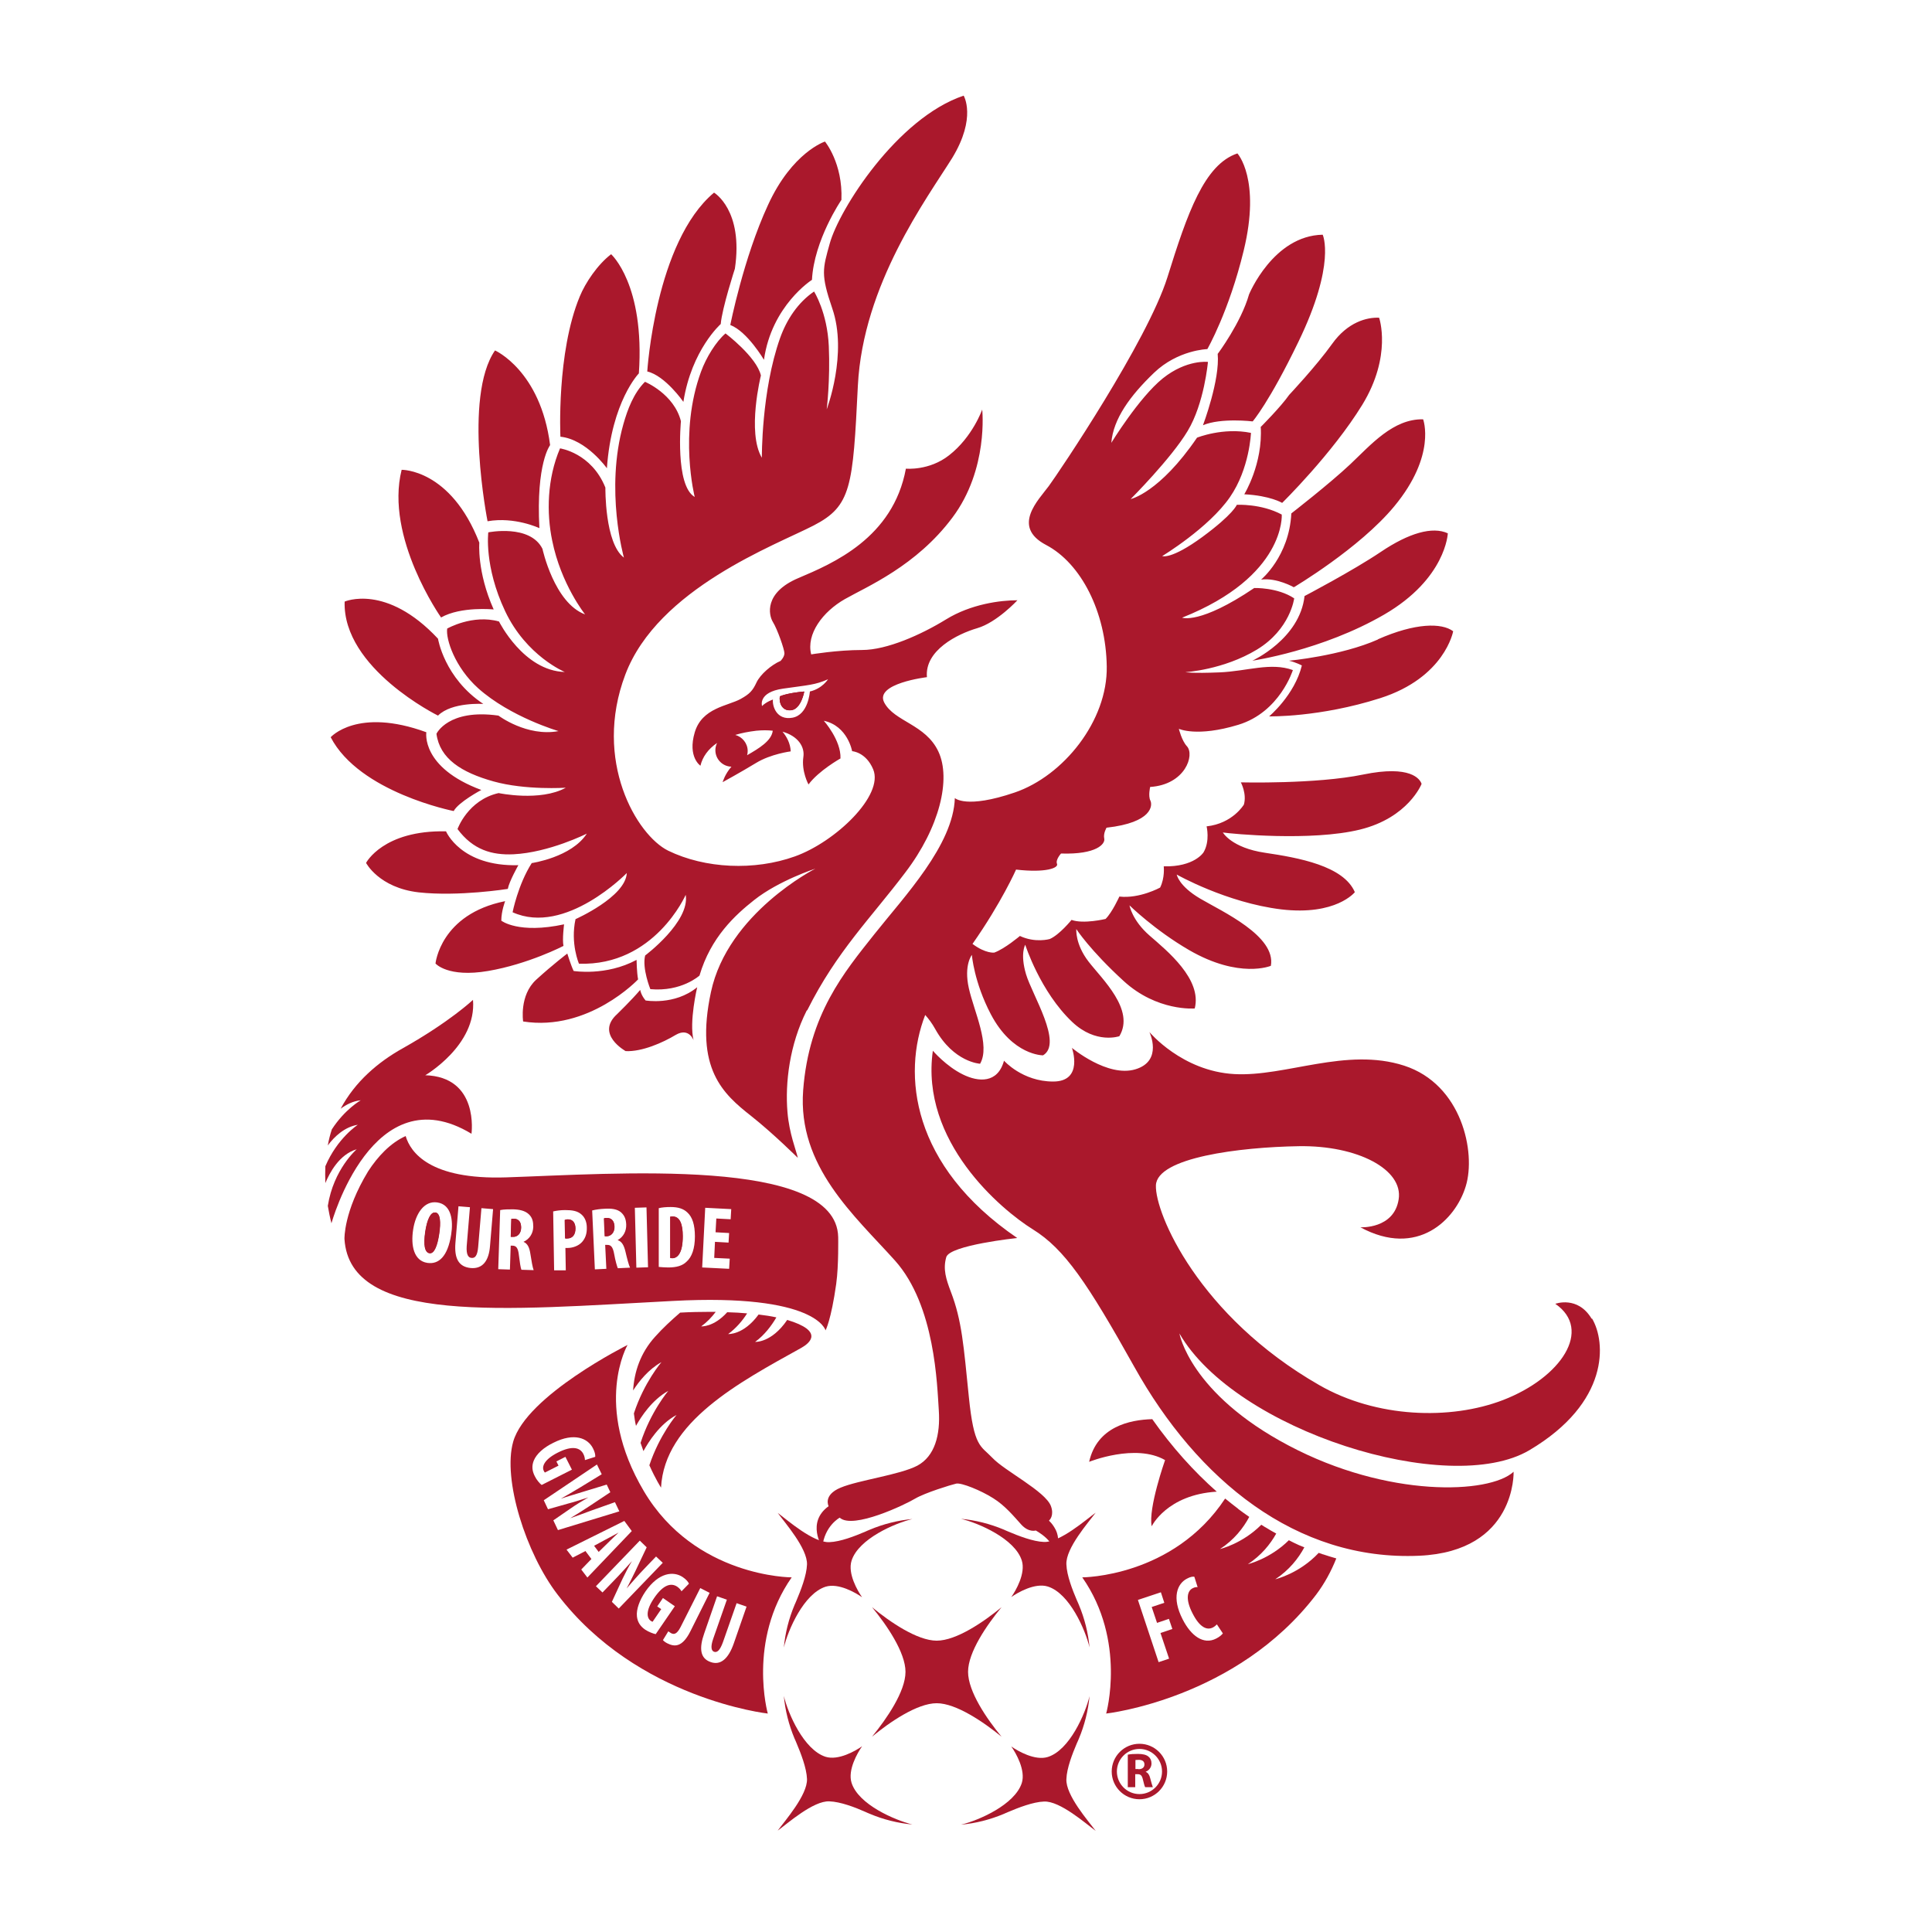 <svg width="101" height="101" viewBox="0 0 101 101" fill="none" xmlns="http://www.w3.org/2000/svg">
<path d="M60.847 78.39C60.987 77.74 61.218 77.01 61.388 76.51C61.388 76.5 61.388 76.48 61.398 76.47C61.758 76.88 62.127 77.27 62.508 77.65C61.797 77.82 61.248 78.1 60.837 78.4M60.758 75.73C60.337 75.56 59.847 75.48 59.307 75.48C58.767 75.48 58.267 75.56 57.837 75.65C58.278 75.1 58.998 74.79 59.998 74.72C60.248 75.06 60.498 75.4 60.767 75.72" fill="#AA182C"/>
<path d="M40.767 36.42C40.767 36.42 41.078 36.25 42.047 36.16C42.047 36.16 41.888 37.06 41.377 37.13C40.858 37.2 40.727 36.69 40.778 36.42" fill="#AA182C"/>
<path d="M41.377 82.46C41.377 82.46 36.328 82.46 33.657 77.95C30.988 73.44 32.807 70.31 32.807 70.31C32.807 70.31 27.517 72.95 26.828 75.37C26.267 77.34 27.497 81.21 29.148 83.36C33.318 88.83 40.138 89.58 40.138 89.58C40.138 89.58 39.068 85.78 41.388 82.46M28.328 77.64C28.218 77.56 28.047 77.36 27.957 77.17C27.808 76.88 27.797 76.62 27.907 76.35C28.047 76.01 28.418 75.67 28.938 75.42C30.017 74.88 30.727 75.18 30.997 75.71C31.098 75.9 31.128 76.06 31.117 76.16L30.578 76.33C30.578 76.24 30.558 76.13 30.497 76.01C30.328 75.68 29.927 75.55 29.157 75.94C28.448 76.3 28.317 76.67 28.427 76.89C28.448 76.93 28.468 76.97 28.488 76.98L29.198 76.62L29.087 76.4L29.558 76.16L29.898 76.83L28.317 77.63L28.328 77.64ZM28.427 78.43L31.207 76.56L31.457 77.07L30.328 77.76C29.997 77.96 29.668 78.15 29.317 78.35C29.698 78.22 30.058 78.12 30.438 78L31.718 77.61L31.907 78.01L30.808 78.74C30.488 78.95 30.177 79.15 29.808 79.37C30.218 79.23 30.547 79.1 30.907 78.97L32.148 78.53L32.377 79.01L29.168 79.99L28.927 79.48L29.828 78.86C30.087 78.68 30.407 78.48 30.758 78.28C30.378 78.4 30.027 78.52 29.707 78.6L28.648 78.9L28.418 78.41L28.427 78.43ZM30.617 81.08L29.938 81.43L29.617 81.01L32.638 79.51L33.028 80.04L30.707 82.47L30.387 82.05L30.918 81.5L30.617 81.1V81.08ZM31.288 81.14L31.788 80.65C31.927 80.51 32.167 80.28 32.337 80.12C32.148 80.22 31.848 80.39 31.668 80.48L31.058 80.81L31.297 81.13L31.288 81.14ZM31.148 82.93L33.447 80.54L33.807 80.89L33.218 82.13C33.097 82.37 32.907 82.77 32.758 83.04C32.987 82.78 33.358 82.34 33.788 81.9L34.297 81.37L34.648 81.7L32.347 84.09L31.988 83.74L32.547 82.53C32.678 82.26 32.877 81.87 33.038 81.61C32.818 81.85 32.477 82.24 32.008 82.72L31.497 83.25L31.148 82.92V82.93ZM34.288 85.43C34.157 85.41 33.907 85.31 33.737 85.2C33.468 85.02 33.328 84.79 33.297 84.5C33.258 84.14 33.428 83.66 33.748 83.19C34.438 82.2 35.208 82.12 35.697 82.45C35.877 82.57 35.977 82.7 36.017 82.79L35.627 83.19C35.587 83.11 35.517 83.03 35.407 82.95C35.097 82.74 34.688 82.82 34.197 83.54C33.748 84.2 33.807 84.58 34.017 84.73C34.057 84.76 34.097 84.78 34.117 84.78L34.568 84.12L34.358 83.98L34.657 83.54L35.278 83.97L34.278 85.43H34.288ZM36.608 83.02L37.097 83.27L36.087 85.29C35.657 86.14 35.248 86.09 34.888 85.91C34.788 85.86 34.708 85.8 34.657 85.74L34.938 85.28C34.938 85.28 35.028 85.35 35.087 85.38C35.227 85.45 35.377 85.45 35.578 85.06L36.608 83.02ZM37.998 83.63L37.288 85.66C37.127 86.12 37.197 86.3 37.328 86.35C37.477 86.4 37.627 86.31 37.797 85.84L38.508 83.81L39.028 83.99L38.358 85.92C38.078 86.72 37.667 87.07 37.157 86.89C36.597 86.7 36.538 86.17 36.818 85.38L37.487 83.45L38.008 83.63H37.998Z" fill="#AA182C"/>
<path d="M41.148 69.01C40.328 70.21 39.477 70.15 39.477 70.15C39.968 69.79 40.328 69.31 40.587 68.87C40.318 68.81 40.008 68.76 39.657 68.72C38.867 69.8 38.068 69.74 38.068 69.74C38.487 69.43 38.818 69.04 39.057 68.66C38.737 68.63 38.398 68.61 38.017 68.6C37.307 69.39 36.657 69.34 36.657 69.34C36.958 69.12 37.208 68.86 37.417 68.58C37.307 68.58 37.197 68.58 37.087 68.58C36.608 68.58 36.087 68.59 35.557 68.62C35.108 69.01 34.657 69.42 34.248 69.88C33.477 70.73 33.157 71.72 33.097 72.69C33.407 72.21 33.907 71.58 34.578 71.21C34.578 71.21 33.667 72.27 33.138 73.89C33.167 74.11 33.197 74.33 33.248 74.54C33.517 74.06 34.087 73.18 34.938 72.71C34.938 72.71 34.017 73.79 33.487 75.43C33.538 75.58 33.587 75.72 33.638 75.86C33.888 75.4 34.477 74.45 35.367 73.97C35.367 73.97 34.477 75.01 33.947 76.6C34.267 77.32 34.557 77.77 34.557 77.77C34.737 74.33 38.638 72.27 41.877 70.47C42.328 70.22 43.108 69.59 41.148 69" fill="#AA182C"/>
<path d="M35.867 73.93C35.867 73.83 35.818 73.74 35.758 73.65C35.657 73.53 35.517 73.47 35.367 73.47C35.288 73.47 35.208 73.49 35.127 73.53C35.038 73.58 34.958 73.63 34.867 73.69C35.127 73.28 35.328 73.04 35.328 73.04C35.487 72.86 35.487 72.59 35.328 72.4C35.227 72.28 35.087 72.22 34.938 72.22C34.858 72.22 34.778 72.24 34.697 72.28C34.557 72.36 34.417 72.45 34.297 72.54C34.648 71.92 34.958 71.55 34.968 71.54C35.127 71.36 35.127 71.09 34.968 70.9C34.867 70.78 34.727 70.72 34.578 70.72C34.498 70.72 34.417 70.74 34.337 70.78C34.267 70.82 34.197 70.86 34.127 70.91C34.267 70.67 34.438 70.44 34.627 70.22C34.947 69.86 35.318 69.5 35.758 69.12C35.917 69.12 36.078 69.11 36.227 69.1C36.167 69.22 36.148 69.37 36.197 69.5C36.267 69.71 36.468 69.85 36.688 69.85C36.818 69.85 37.167 69.82 37.608 69.58C37.578 69.68 37.578 69.79 37.608 69.9C37.678 70.11 37.877 70.25 38.097 70.25C38.237 70.25 38.587 70.22 39.017 69.99C38.987 70.09 38.987 70.2 39.017 70.31C39.087 70.52 39.288 70.65 39.508 70.65C39.748 70.65 40.547 70.57 41.337 69.59C41.657 69.71 41.807 69.8 41.877 69.86C41.828 69.9 41.758 69.96 41.638 70.03L41.328 70.2C39.398 71.27 37.307 72.43 35.867 73.92" fill="#AA182C"/>
<path d="M22.218 56.22C22.218 56.22 24.927 54.65 24.727 52.27C24.727 52.27 23.527 53.41 21.058 54.8C19.767 55.52 18.567 56.54 17.808 57.96C18.108 57.74 18.457 57.56 18.858 57.52C18.858 57.52 18.027 57.99 17.348 59.04C17.258 59.31 17.188 59.59 17.137 59.88C17.477 59.42 18.017 58.91 18.707 58.8C18.707 58.8 17.637 59.49 17.008 60.97C16.997 61.25 16.997 61.55 17.008 61.85C17.218 61.34 17.727 60.35 18.648 60.08C18.648 60.08 17.438 61.12 17.137 63.04C17.188 63.34 17.247 63.64 17.328 63.95C17.328 63.95 19.477 56.14 24.648 59.27C24.648 59.27 25.067 56.28 22.207 56.21" fill="#AA182C"/>
<path d="M18.997 59.72C18.907 59.63 18.777 59.58 18.648 59.58C18.617 59.58 18.578 59.58 18.547 59.59C18.797 59.35 18.977 59.23 18.977 59.23C19.177 59.1 19.258 58.85 19.168 58.63C19.087 58.43 18.907 58.31 18.698 58.31C18.677 58.31 18.657 58.31 18.637 58.31C18.907 58.08 19.098 57.97 19.098 57.97C19.297 57.85 19.398 57.61 19.328 57.38C19.277 57.23 19.168 57.11 19.017 57.06C19.608 56.37 20.367 55.77 21.288 55.25C22.497 54.57 23.418 53.94 24.038 53.47C23.508 54.87 21.968 55.78 21.948 55.79C21.758 55.9 21.657 56.13 21.718 56.35C21.777 56.57 21.968 56.72 22.188 56.73C22.858 56.75 23.358 56.95 23.677 57.33C23.957 57.66 24.078 58.09 24.128 58.46C23.497 58.19 22.887 58.05 22.297 58.05C20.907 58.05 19.808 58.79 18.977 59.73" fill="#AA182C"/>
<path d="M60.248 74.19C59.047 74.22 57.347 74.59 56.938 76.42C56.938 76.42 59.367 75.44 60.907 76.33C60.907 76.33 60.017 78.85 60.208 79.79C60.208 79.79 60.998 78.14 63.608 77.98C62.398 76.91 61.267 75.65 60.237 74.19" fill="#AA182C"/>
<path d="M60.837 78.38C60.977 77.73 61.208 77 61.377 76.5C61.377 76.49 61.377 76.47 61.388 76.46C61.748 76.87 62.117 77.26 62.498 77.64C61.788 77.81 61.237 78.09 60.828 78.39M60.748 75.72C60.328 75.55 59.837 75.47 59.297 75.47C58.758 75.47 58.258 75.55 57.828 75.65C58.267 75.1 58.987 74.79 59.987 74.72C60.237 75.06 60.487 75.4 60.758 75.73" fill="#AA182C"/>
<path d="M69.147 81.25C69.377 81.33 69.618 81.4 69.858 81.47C69.588 82.15 69.237 82.79 68.808 83.36C64.638 88.83 57.828 89.58 57.828 89.58C57.828 89.58 58.898 85.78 56.578 82.46C56.578 82.46 61.328 82.46 64.047 78.34C64.267 78.52 64.487 78.69 64.707 78.86C64.718 78.86 64.728 78.88 64.737 78.89C64.927 79.03 65.118 79.17 65.308 79.3C64.998 79.88 64.517 80.5 63.778 80.98C63.778 80.98 64.938 80.71 65.938 79.71C65.987 79.74 66.037 79.77 66.097 79.81C66.118 79.82 66.138 79.84 66.168 79.85C66.347 79.96 66.528 80.07 66.718 80.17C66.407 80.73 65.938 81.31 65.237 81.77C65.237 81.77 66.388 81.5 67.377 80.52C67.438 80.55 67.487 80.57 67.537 80.6C67.567 80.62 67.608 80.63 67.638 80.65C67.817 80.74 67.998 80.82 68.188 80.89C67.877 81.47 67.397 82.08 66.668 82.56C66.668 82.56 67.918 82.27 68.938 81.18C68.968 81.19 68.998 81.2 69.028 81.21C69.067 81.22 69.118 81.24 69.157 81.26M60.578 86.89L61.117 86.71L60.667 85.37L61.288 85.16L61.108 84.63L60.487 84.84L60.208 84.01L60.867 83.79L60.688 83.24L59.487 83.64L60.568 86.89H60.578ZM63.627 84.91C63.578 84.96 63.487 85.04 63.407 85.08C63.097 85.24 62.718 85.08 62.347 84.35C61.958 83.6 62.068 83.17 62.347 83.03C62.458 82.97 62.538 82.97 62.608 82.97L62.438 82.43C62.367 82.41 62.227 82.43 62.047 82.53C61.547 82.79 61.237 83.51 61.828 84.66C62.267 85.52 62.917 86 63.578 85.66C63.758 85.57 63.877 85.46 63.928 85.39L63.617 84.92L63.627 84.91Z" fill="#AA182C"/>
<path d="M22.238 64.4C22.128 65.1 22.207 65.48 22.457 65.52C22.707 65.56 22.878 65.11 22.968 64.48C23.047 63.94 23.038 63.43 22.767 63.39C22.527 63.35 22.337 63.73 22.238 64.39" fill="#AA182C"/>
<path d="M26.707 64.66H26.817C27.078 64.67 27.238 64.46 27.247 64.19C27.247 63.93 27.157 63.73 26.878 63.71C26.828 63.71 26.767 63.71 26.738 63.72L26.707 64.65V64.66Z" fill="#AA182C"/>
<path d="M29.547 64.75C29.547 64.75 29.608 64.75 29.648 64.75C29.957 64.75 30.087 64.52 30.087 64.23C30.087 63.96 29.968 63.74 29.688 63.75C29.628 63.75 29.578 63.76 29.538 63.78L29.558 64.74L29.547 64.75Z" fill="#AA182C"/>
<path d="M31.617 64.63H31.727C31.988 64.61 32.138 64.39 32.127 64.12C32.117 63.86 31.997 63.67 31.727 63.67C31.677 63.67 31.617 63.67 31.587 63.69L31.628 64.62L31.617 64.63Z" fill="#AA182C"/>
<path d="M35.028 65.77C35.028 65.77 35.097 65.77 35.138 65.78C35.428 65.78 35.688 65.5 35.688 64.63C35.688 63.99 35.528 63.6 35.157 63.6C35.117 63.6 35.078 63.6 35.038 63.61V65.77H35.028Z" fill="#AA182C"/>
<path d="M52.468 94.83C52.538 94.8 52.617 94.76 52.697 94.73C53.237 94.5 54.008 94.2 54.578 94.18C55.417 94.14 56.767 95.34 57.278 95.71C56.898 95.2 55.708 93.85 55.748 93.01C55.767 92.43 56.068 91.67 56.297 91.13C56.337 91.05 56.367 90.97 56.398 90.9C56.697 90.19 56.888 89.43 56.958 88.67C56.737 89.59 55.917 91.49 54.778 91.85C54.108 92.06 53.208 91.54 52.867 91.3C53.108 91.64 53.627 92.54 53.417 93.21C53.047 94.35 51.157 95.17 50.237 95.39C50.998 95.32 51.748 95.13 52.468 94.83Z" fill="#AA182C"/>
<path d="M55.447 93.87C55.157 93.75 54.877 93.67 54.617 93.67C54.597 93.67 54.578 93.67 54.557 93.67C54.297 93.67 54.008 93.73 53.667 93.83C53.758 93.68 53.837 93.52 53.888 93.35C53.998 93.01 53.977 92.66 53.888 92.32C54.057 92.36 54.248 92.39 54.417 92.39C54.587 92.39 54.758 92.37 54.917 92.32C55.087 92.27 55.237 92.19 55.388 92.1C55.297 92.44 55.237 92.73 55.227 92.99C55.218 93.27 55.288 93.57 55.428 93.88" fill="#AA182C"/>
<path d="M41.538 83.9C41.568 83.83 41.608 83.75 41.638 83.67C41.867 83.13 42.167 82.36 42.188 81.79C42.218 80.95 41.028 79.6 40.657 79.09C41.167 79.47 42.517 80.66 43.358 80.62C43.938 80.6 44.697 80.3 45.237 80.07C45.318 80.03 45.398 80 45.468 79.97C46.178 79.67 46.938 79.48 47.697 79.41C46.778 79.63 44.877 80.45 44.517 81.59C44.307 82.26 44.828 83.16 45.068 83.5C44.727 83.26 43.828 82.74 43.157 82.95C42.017 83.32 41.197 85.21 40.977 86.13C41.047 85.37 41.237 84.62 41.538 83.9Z" fill="#AA182C"/>
<path d="M42.538 82.69C42.638 82.35 42.688 82.06 42.697 81.8C42.708 81.52 42.638 81.22 42.498 80.91C42.788 81.03 43.068 81.11 43.328 81.11C43.347 81.11 43.367 81.11 43.388 81.11C43.648 81.11 43.938 81.05 44.278 80.95C44.188 81.1 44.108 81.26 44.057 81.43C43.947 81.77 43.968 82.12 44.057 82.46C43.877 82.42 43.697 82.39 43.517 82.39C43.337 82.39 43.178 82.42 43.028 82.46C42.858 82.51 42.697 82.59 42.547 82.68" fill="#AA182C"/>
<path d="M41.538 90.89C41.568 90.96 41.608 91.04 41.638 91.12C41.867 91.66 42.167 92.43 42.188 93C42.218 93.84 41.028 95.19 40.657 95.7C41.167 95.33 42.517 94.13 43.358 94.17C43.938 94.19 44.697 94.48 45.237 94.72C45.318 94.76 45.398 94.79 45.468 94.82C46.178 95.12 46.938 95.31 47.697 95.38C46.778 95.15 44.877 94.34 44.517 93.2C44.307 92.53 44.828 91.63 45.068 91.29C44.727 91.53 43.828 92.05 43.157 91.84C42.017 91.47 41.197 89.58 40.977 88.66C41.047 89.42 41.237 90.17 41.538 90.89Z" fill="#AA182C"/>
<path d="M42.498 93.87C42.627 93.56 42.708 93.26 42.697 92.98C42.688 92.72 42.638 92.43 42.538 92.09C42.688 92.18 42.847 92.26 43.017 92.31C43.167 92.36 43.337 92.38 43.508 92.38C43.678 92.38 43.867 92.35 44.047 92.31C43.968 92.65 43.947 93 44.047 93.34C44.097 93.51 44.178 93.67 44.267 93.82C43.928 93.72 43.638 93.67 43.377 93.66C43.358 93.66 43.337 93.66 43.318 93.66C43.057 93.66 42.778 93.73 42.487 93.86" fill="#AA182C"/>
<path d="M52.468 79.96C52.538 79.99 52.617 80.03 52.697 80.06C53.237 80.29 54.008 80.59 54.578 80.61C55.417 80.64 56.767 79.45 57.278 79.08C56.898 79.59 55.708 80.94 55.748 81.78C55.767 82.36 56.068 83.12 56.297 83.66C56.337 83.74 56.367 83.82 56.398 83.89C56.697 84.6 56.888 85.36 56.958 86.12C56.737 85.2 55.917 83.3 54.778 82.94C54.108 82.73 53.208 83.25 52.867 83.49C53.108 83.15 53.627 82.25 53.417 81.58C53.057 80.44 51.157 79.62 50.237 79.4C50.998 79.47 51.748 79.66 52.468 79.96Z" fill="#AA182C"/>
<path d="M55.407 82.69C55.258 82.6 55.097 82.52 54.928 82.47C54.778 82.42 54.608 82.4 54.438 82.4C54.267 82.4 54.078 82.43 53.898 82.47C53.977 82.13 53.998 81.78 53.898 81.44C53.847 81.27 53.767 81.12 53.678 80.96C54.017 81.06 54.307 81.11 54.568 81.12C54.587 81.12 54.608 81.12 54.627 81.12C54.888 81.12 55.167 81.05 55.458 80.92C55.328 81.23 55.248 81.53 55.258 81.81C55.267 82.07 55.318 82.36 55.417 82.7" fill="#AA182C"/>
<path d="M47.337 87.4C47.337 88.43 46.347 89.86 45.587 90.79C46.508 90.03 47.947 89.04 48.968 89.04C49.987 89.04 51.428 90.03 52.358 90.79C51.587 89.86 50.608 88.43 50.608 87.4C50.608 86.37 51.597 84.94 52.358 84.02C51.438 84.78 49.998 85.77 48.968 85.77C47.947 85.77 46.508 84.78 45.587 84.02C46.347 84.94 47.337 86.38 47.337 87.4Z" fill="#AA182C"/>
<path d="M47.398 88.97C47.657 88.44 47.837 87.89 47.837 87.4C47.837 86.91 47.657 86.36 47.398 85.83C47.928 86.09 48.468 86.27 48.968 86.27C49.468 86.27 50.017 86.09 50.547 85.83C50.288 86.36 50.108 86.91 50.108 87.4C50.108 87.9 50.288 88.44 50.547 88.97C50.017 88.71 49.468 88.53 48.977 88.53C48.477 88.53 47.938 88.71 47.407 88.97" fill="#AA182C"/>
<path d="M35.727 21C36.157 18.28 37.678 16.94 37.678 16.94C37.748 16.11 38.417 14.05 38.417 14.05C38.877 10.98 37.328 10.07 37.328 10.07C34.258 12.64 33.837 19.42 33.837 19.42C34.778 19.64 35.727 21.01 35.727 21.01M63.657 18.49C63.788 19.85 62.888 22.23 62.888 22.23C63.828 21.83 65.487 22.03 65.487 22.03C65.487 22.03 66.347 21.04 67.877 17.87C69.858 13.78 69.147 12.27 69.147 12.27C66.558 12.32 65.297 15.39 65.297 15.39C64.877 16.87 63.667 18.49 63.667 18.49M39.938 18.81C40.337 15.97 42.447 14.63 42.447 14.63C42.557 12.54 43.987 10.45 43.987 10.45C44.068 8.53 43.127 7.4 43.127 7.4C43.127 7.4 41.417 7.95 40.148 10.72C38.867 13.49 38.178 16.99 38.178 16.99C39.068 17.33 39.938 18.81 39.938 18.81ZM31.727 24.48C31.977 20.97 33.398 19.52 33.398 19.52C33.718 14.87 31.948 13.29 31.948 13.29C31.238 13.83 30.598 14.79 30.308 15.5C29.087 18.44 29.297 22.83 29.297 22.83C30.657 22.97 31.727 24.48 31.727 24.48ZM28.198 27.61C28.017 24.21 28.758 23.27 28.758 23.27C28.258 19.37 25.878 18.32 25.878 18.32C24.198 20.75 25.488 27.25 25.488 27.25C26.907 27 28.198 27.61 28.198 27.61ZM67.507 26.84C67.397 29.09 65.927 30.3 65.927 30.3C66.748 30.19 67.638 30.7 67.638 30.7C67.638 30.7 71.067 28.67 72.888 26.47C75.108 23.79 74.397 21.92 74.397 21.92C72.828 21.89 71.668 23.25 70.588 24.27C69.507 25.29 67.507 26.84 67.507 26.84ZM72.037 33.43C70.097 34.29 67.388 34.54 67.388 34.54C67.767 34.63 68.058 34.79 68.058 34.79C67.677 36.34 66.347 37.45 66.347 37.45C66.347 37.45 68.978 37.51 72.147 36.5C75.537 35.42 75.968 33 75.968 33C75.368 32.55 73.987 32.56 72.037 33.42M68.198 31.16C67.948 33.41 65.468 34.54 65.468 34.54C65.468 34.54 69.118 34.01 72.358 32.13C75.597 30.25 75.688 27.88 75.688 27.88C74.888 27.51 73.657 27.86 72.188 28.85C70.718 29.84 68.198 31.16 68.198 31.16ZM25.808 31.86C24.927 29.89 25.058 28.37 25.058 28.37C23.558 24.51 20.997 24.56 20.997 24.56C20.108 28.1 23.058 32.28 23.058 32.28C24.098 31.69 25.797 31.86 25.797 31.86M65.907 22.3C66.028 24.25 65.047 25.84 65.047 25.84C66.407 25.91 67.028 26.29 67.028 26.29C67.028 26.29 69.647 23.72 71.218 21.16C72.787 18.59 72.097 16.61 72.097 16.61C71.468 16.58 70.457 16.83 69.638 17.98C68.817 19.13 67.397 20.64 67.397 20.64C66.957 21.27 65.918 22.31 65.918 22.31M83.207 68.94C82.478 67.72 81.308 68.16 81.308 68.16C83.278 69.52 81.608 72.02 78.578 73.19C75.828 74.25 71.957 74.13 68.968 72.41C62.667 68.8 60.377 63.43 60.428 61.97C60.477 60.51 64.817 59.97 67.897 59.92C70.978 59.87 73.368 61.14 73.118 62.7C72.877 64.26 71.118 64.16 71.118 64.16C74.097 65.77 76.097 63.77 76.627 62.01C77.168 60.25 76.427 56.69 73.407 55.71C70.377 54.73 67.207 56.3 64.528 56.15C61.788 56 60.087 53.95 60.087 53.95C60.087 53.95 60.818 55.46 59.358 55.9C57.898 56.34 56.038 54.78 56.038 54.78C56.038 54.78 56.667 56.54 55.057 56.54C53.447 56.54 52.487 55.45 52.487 55.45C52.157 56.65 51.148 56.57 50.337 56.17C49.458 55.74 48.767 54.93 48.767 54.93C48.097 59.67 52.337 63.24 53.998 64.27C55.657 65.3 56.847 67.07 59.307 71.47C62.578 77.33 67.748 81.62 74.198 81.33C79.278 81.1 79.127 76.94 79.127 76.94C77.858 78.11 72.537 78.31 67.368 75.57C62.197 72.84 61.657 69.71 61.657 69.71C64.588 74.79 75.757 78.3 79.957 75.81C84.157 73.32 83.957 70.15 83.228 68.93M22.898 37.41C23.617 36.69 25.267 36.8 25.267 36.8C23.218 35.44 22.898 33.39 22.898 33.39C20.188 30.49 18.017 31.45 18.017 31.45C17.907 34.95 22.898 37.41 22.898 37.41ZM33.358 51.2C33.288 50.84 33.278 50.18 33.278 50.18C31.677 51.04 29.988 50.76 29.988 50.76C29.848 50.47 29.657 49.85 29.657 49.85C29.657 49.85 28.927 50.4 28.027 51.22C27.137 52.04 27.348 53.4 27.348 53.4C30.777 53.94 33.358 51.2 33.358 51.2ZM42.208 52.8C43.737 49.74 45.538 47.98 47.328 45.61C49.127 43.25 49.727 40.72 49.057 39.29C48.388 37.86 46.758 37.73 46.227 36.73C45.697 35.73 48.458 35.4 48.458 35.4C48.328 34 50.057 33.14 51.087 32.84C52.117 32.54 53.188 31.38 53.188 31.38C52.288 31.38 50.758 31.58 49.458 32.38C48.157 33.18 46.367 33.98 45.068 33.98C43.767 33.98 42.407 34.21 42.407 34.21C42.138 33.15 43.008 31.98 44.167 31.32C45.328 30.66 47.898 29.59 49.788 27.06C51.688 24.53 51.347 21.41 51.347 21.41C51.347 21.41 50.847 22.84 49.617 23.8C48.578 24.62 47.358 24.5 47.358 24.5C46.688 28.13 43.528 29.46 41.737 30.22C39.938 30.98 40.178 32.15 40.407 32.52C40.638 32.89 41.008 33.95 41.008 34.15C41.008 34.35 40.807 34.55 40.807 34.55C40.337 34.75 39.748 35.25 39.547 35.68C39.347 36.11 39.188 36.28 38.718 36.54C38.047 36.91 36.697 37 36.318 38.29C35.938 39.58 36.617 40.03 36.617 40.03C36.727 39.57 37.017 39.16 37.487 38.84C37.428 38.96 37.398 39.09 37.398 39.22C37.398 39.69 37.778 40.07 38.237 40.08C37.888 40.48 37.778 40.89 37.778 40.89C37.778 40.89 38.727 40.37 39.517 39.89C40.297 39.41 41.337 39.28 41.337 39.28C41.318 38.85 41.117 38.5 40.907 38.25C41.718 38.48 42.078 39.04 41.998 39.57C41.888 40.33 42.267 41.01 42.267 41.01C42.797 40.29 43.938 39.65 43.938 39.65C43.977 38.7 43.068 37.68 43.068 37.68C44.318 37.95 44.547 39.27 44.547 39.27C44.547 39.27 45.267 39.31 45.648 40.22C46.218 41.58 43.678 44.01 41.557 44.77C39.438 45.53 36.858 45.41 34.928 44.47C33.288 43.66 30.988 39.77 32.688 35.27C34.388 30.76 40.568 28.49 42.538 27.47C44.508 26.45 44.587 25.46 44.847 20.16C45.117 14.86 48.447 10.39 49.778 8.26C51.068 6.14 50.377 5 50.377 5C46.898 6.17 43.867 10.95 43.377 12.73C43.008 14.06 42.898 14.34 43.508 16.12C44.328 18.49 43.218 21.4 43.218 21.4C43.218 21.4 43.407 19.88 43.328 18.1C43.248 16.32 42.557 15.24 42.557 15.24C41.718 15.81 41.127 16.7 40.778 17.68C39.797 20.45 39.828 23.93 39.828 23.93C39.038 22.6 39.778 19.63 39.778 19.63C39.557 18.66 37.928 17.43 37.928 17.43C37.428 17.86 36.917 18.69 36.648 19.43C35.468 22.64 36.318 25.98 36.318 25.98C35.278 25.38 35.597 22.02 35.597 22.02C35.237 20.59 33.718 19.96 33.718 19.96C33.127 20.55 32.807 21.4 32.587 22.18C31.617 25.62 32.617 29.15 32.617 29.15C31.608 28.4 31.648 25.49 31.648 25.49C30.918 23.67 29.277 23.44 29.277 23.44C28.598 25.03 28.567 26.82 28.867 28.26C29.328 30.55 30.587 32.12 30.587 32.12C28.968 31.52 28.358 28.69 28.358 28.69C27.707 27.39 25.527 27.83 25.527 27.83C25.527 27.83 25.297 29.6 26.407 31.95C27.517 34.3 29.527 35.13 29.527 35.13C27.367 35.07 26.087 32.49 26.087 32.49C24.707 32.1 23.378 32.86 23.378 32.86C23.297 33.41 23.777 34.88 24.997 35.98C26.688 37.49 29.198 38.22 29.198 38.22C27.547 38.53 26.058 37.41 26.058 37.41C23.427 37.04 22.817 38.36 22.817 38.36C22.988 39.66 24.117 40.38 25.797 40.85C27.477 41.32 29.578 41.18 29.578 41.18C28.238 41.92 26.067 41.46 26.067 41.46C24.457 41.82 23.918 43.34 23.918 43.34C24.727 44.43 25.718 44.71 26.837 44.66C28.707 44.57 30.677 43.58 30.677 43.58C29.878 44.82 27.797 45.12 27.797 45.12C27.078 46.25 26.797 47.69 26.797 47.69C29.558 48.94 32.767 45.64 32.767 45.64C32.708 46.89 30.087 48.05 30.087 48.05C29.808 49.32 30.267 50.38 30.267 50.38C34.218 50.51 35.847 46.78 35.847 46.78C36.078 48.19 33.727 49.95 33.727 49.95C33.557 50.62 33.998 51.71 33.998 51.71C35.627 51.86 36.568 51 36.568 51C37.157 49 38.428 47.84 39.428 47.05C40.718 46.03 42.627 45.41 42.627 45.41C42.627 45.41 38.047 47.73 37.167 51.86C36.307 55.87 37.807 57.19 39.267 58.34C40.407 59.24 41.708 60.53 41.708 60.53C41.627 60.15 41.258 59.26 41.167 58.14C41.038 56.6 41.278 54.61 42.167 52.84M39.057 39.48C39.078 39.41 39.087 39.34 39.087 39.26C39.087 38.86 38.807 38.52 38.438 38.42C38.767 38.32 39.127 38.25 39.538 38.2C39.858 38.17 40.138 38.17 40.398 38.2C40.337 38.73 39.667 39.13 39.057 39.48ZM42.337 36.16C42.337 36.16 42.258 37.37 41.428 37.52C40.597 37.67 40.367 36.91 40.407 36.57C40.407 36.57 40.068 36.68 39.837 36.91C39.837 36.91 39.608 36.19 40.938 36C42.267 35.81 42.608 35.81 43.288 35.51C43.288 35.51 42.987 36 42.337 36.15M54.877 79.45C54.877 79.45 55.117 79.21 54.938 78.73C54.648 77.96 52.517 76.89 51.888 76.22C51.258 75.56 50.917 75.68 50.648 73.02C50.377 70.36 50.288 69.04 49.708 67.53C49.458 66.87 49.288 66.35 49.468 65.72C49.648 65.09 53.178 64.72 53.178 64.72C47.627 60.93 47.167 56.15 48.367 53.06C48.547 53.26 48.727 53.5 48.888 53.79C49.858 55.54 51.237 55.61 51.237 55.61C51.788 54.65 50.917 52.87 50.648 51.66C50.377 50.45 50.807 49.92 50.807 49.92C50.807 49.92 50.917 51.34 51.797 53.02C52.938 55.19 54.528 55.17 54.528 55.17C55.578 54.55 53.958 52.01 53.638 50.93C53.318 49.85 53.597 49.39 53.597 49.39C53.597 49.39 54.377 51.84 56.057 53.43C57.297 54.6 58.517 54.17 58.517 54.17C59.347 52.79 57.617 51.19 56.907 50.27C56.197 49.35 56.267 48.57 56.267 48.57C56.267 48.57 56.977 49.67 58.737 51.28C60.487 52.89 62.458 52.72 62.458 52.72C62.847 51.19 61.017 49.71 60.097 48.91C59.178 48.11 59.047 47.33 59.047 47.33C59.047 47.33 60.358 48.62 62.167 49.67C64.797 51.19 66.438 50.49 66.438 50.49C66.718 48.93 63.888 47.65 62.748 46.98C61.608 46.31 61.517 45.72 61.517 45.72C61.517 45.72 64.108 47.19 66.978 47.54C69.847 47.88 70.828 46.64 70.828 46.64C70.237 45.26 67.877 44.84 66.127 44.58C64.377 44.32 63.928 43.52 63.928 43.52C64.388 43.59 68.547 43.99 71.088 43.37C73.627 42.75 74.317 40.98 74.317 40.98C74.237 40.73 73.748 39.98 71.267 40.49C68.797 41 64.868 40.9 64.868 40.9C64.868 40.9 65.188 41.49 65.028 42.06C65.028 42.06 64.448 43.05 63.078 43.2C63.078 43.2 63.267 43.97 62.917 44.56C62.917 44.56 62.438 45.33 60.837 45.29C60.837 45.29 60.907 45.88 60.648 46.4C60.648 46.4 59.578 46.99 58.517 46.87C58.517 46.87 58.148 47.69 57.797 48.04C57.797 48.04 56.638 48.32 56.017 48.09C56.017 48.09 55.388 48.87 54.877 49.09C54.877 49.09 54.127 49.31 53.318 48.93C53.318 48.93 52.528 49.6 51.977 49.8C51.977 49.8 51.528 49.86 50.847 49.35H50.837C52.358 47.18 53.117 45.46 53.117 45.46C54.688 45.64 55.347 45.37 55.258 45.16C55.167 44.95 55.468 44.62 55.468 44.62C57.337 44.68 57.788 44.11 57.727 43.84C57.667 43.57 57.847 43.27 57.847 43.27C60.258 43 60.258 42.09 60.138 41.85C60.017 41.61 60.127 41.14 60.127 41.14C61.968 41.02 62.468 39.46 62.047 39.01C61.778 38.72 61.627 38.1 61.627 38.1C61.627 38.1 62.568 38.55 64.737 37.89C66.907 37.23 67.588 35.03 67.588 35.03C66.427 34.61 65.198 35.09 63.758 35.15C62.307 35.21 61.968 35.14 61.968 35.14C61.968 35.14 63.958 35.02 65.707 33.96C67.457 32.9 67.657 31.28 67.657 31.28C66.787 30.7 65.567 30.74 65.567 30.74C62.727 32.66 61.797 32.29 61.797 32.29C67.228 30.13 67.007 26.9 67.007 26.9C65.927 26.32 64.657 26.39 64.657 26.39C64.657 26.39 64.487 26.87 62.858 28.07C61.218 29.27 60.758 29.07 60.758 29.07C60.758 29.07 63.188 27.6 64.297 25.99C65.328 24.5 65.397 22.63 65.397 22.63C63.938 22.33 62.578 22.88 62.578 22.88C60.608 25.77 59.108 26.09 59.108 26.09C59.108 26.09 61.227 23.97 62.087 22.53C62.958 21.09 63.148 18.92 63.148 18.92C63.148 18.92 62.038 18.78 60.788 19.78C59.538 20.79 58.097 23.15 58.097 23.15C58.197 21.9 59.078 20.69 60.328 19.49C61.578 18.29 63.117 18.25 63.117 18.25C63.117 18.25 64.248 16.28 65.017 13.1C65.927 9.36 64.688 8.02 64.688 8.02C62.958 8.6 62.078 11.13 61.028 14.5C59.977 17.84 55.358 24.69 54.828 25.41C54.297 26.13 52.858 27.53 54.688 28.49C56.517 29.45 57.818 32 57.858 34.84C57.907 37.68 55.597 40.56 53.047 41.43C50.498 42.3 49.917 41.72 49.917 41.72C49.837 44.18 47.278 46.86 45.708 48.84C44.138 50.82 42.288 53.02 41.987 57C41.688 60.98 44.678 63.55 46.788 65.9C48.898 68.26 48.987 72.42 49.078 73.72C49.167 75.02 48.867 76.13 47.958 76.62C47.047 77.1 44.877 77.38 43.947 77.77C43.008 78.16 43.318 78.74 43.318 78.74C42.138 79.59 42.987 80.88 42.987 80.88C43.108 79.76 43.898 79.34 43.898 79.34C44.587 79.97 47.337 78.65 47.847 78.34C48.358 78.04 49.718 77.62 49.987 77.56C50.258 77.5 51.288 77.92 51.917 78.32C52.547 78.71 53.008 79.28 53.398 79.71C53.788 80.13 54.148 80.01 54.148 80.01C55.117 80.58 55.028 81.01 55.028 81.01C55.417 80.98 55.358 80.31 55.197 79.99C55.028 79.65 54.837 79.5 54.837 79.5M33.748 52.3C33.508 52.02 33.468 51.75 33.468 51.75C33.028 52.27 32.267 53.01 32.267 53.01C31.098 54.06 32.708 54.95 32.708 54.95C33.557 54.99 34.648 54.51 35.328 54.1C36.017 53.7 36.258 54.38 36.258 54.38C36.017 53.42 36.447 51.61 36.447 51.61C35.258 52.58 33.737 52.3 33.737 52.3M25.168 41.3C21.988 40.12 22.288 38.28 22.288 38.28C18.677 36.96 17.288 38.54 17.288 38.54C18.788 41.43 23.718 42.4 23.718 42.4C23.968 41.93 25.157 41.3 25.157 41.3M26.547 46.47C26.617 46.08 27.098 45.23 27.098 45.23C24.087 45.31 23.317 43.46 23.317 43.46C20.027 43.39 19.137 45.11 19.137 45.11C19.137 45.11 19.808 46.41 21.887 46.65C23.968 46.88 26.547 46.47 26.547 46.47ZM29.497 48.32C27.098 48.84 26.207 48.13 26.207 48.13C26.207 47.63 26.407 47.11 26.407 47.11C23.017 47.79 22.767 50.37 22.767 50.37C22.767 50.37 23.407 51.12 25.517 50.76C27.628 50.4 29.457 49.45 29.457 49.45C29.387 49.11 29.488 48.32 29.488 48.32" fill="#AA182C"/>
<path d="M73.547 80.86C66.188 80.86 61.727 74.84 59.718 71.24C57.208 66.74 55.998 64.94 54.237 63.85C52.417 62.72 49.237 59.75 49.178 56.03C49.438 56.24 49.758 56.45 50.097 56.62C50.517 56.82 50.938 56.93 51.318 56.93C51.877 56.93 52.337 56.69 52.648 56.25C53.148 56.61 53.968 57.03 55.047 57.03C55.807 57.03 56.188 56.71 56.377 56.44C56.517 56.24 56.597 56.02 56.627 55.8C57.208 56.14 57.998 56.48 58.788 56.48C59.028 56.48 59.267 56.45 59.487 56.38C60.178 56.17 60.487 55.76 60.617 55.45C60.657 55.37 60.678 55.28 60.697 55.2C61.517 55.83 62.818 56.55 64.478 56.64C64.608 56.64 64.737 56.65 64.877 56.65C65.868 56.65 66.877 56.47 67.948 56.27L68.037 56.25C69.007 56.07 70.118 55.87 71.188 55.87C71.948 55.87 72.618 55.97 73.237 56.17C76.007 57.06 76.597 60.34 76.138 61.84C75.778 63.03 74.728 64.22 73.207 64.22C73.047 64.22 72.877 64.21 72.718 64.18C73.157 63.88 73.498 63.42 73.597 62.74C73.688 62.16 73.507 61.58 73.078 61.08C72.177 60.03 70.257 59.38 68.047 59.38C67.987 59.38 67.927 59.38 67.868 59.38C65.498 59.42 59.977 59.74 59.907 61.92C59.847 63.61 62.297 69.14 68.698 72.82C70.407 73.8 72.537 74.34 74.677 74.34C76.127 74.34 77.537 74.09 78.748 73.63C80.938 72.79 82.468 71.31 82.638 69.86C82.677 69.51 82.638 69.17 82.517 68.85C82.608 68.94 82.698 69.05 82.778 69.18C83.058 69.64 83.257 70.51 82.998 71.54C82.748 72.54 81.968 74.02 79.677 75.37C78.847 75.86 77.647 76.12 76.188 76.12C71.338 76.12 64.267 73.27 62.068 69.45C61.977 69.29 61.807 69.2 61.638 69.2C61.578 69.2 61.528 69.21 61.468 69.23C61.237 69.31 61.097 69.55 61.148 69.79C61.167 69.93 61.788 73.19 67.118 76C69.808 77.42 72.927 78.24 75.657 78.24C76.787 78.24 77.767 78.1 78.498 77.83C78.218 78.93 77.287 80.67 74.157 80.81C73.957 80.81 73.757 80.82 73.558 80.82M54.398 79.45C54.337 79.42 54.267 79.41 54.197 79.41C54.157 79.41 54.117 79.41 54.078 79.43C54.038 79.43 53.947 79.41 53.818 79.27C53.748 79.2 53.678 79.12 53.608 79.04C53.258 78.65 52.818 78.16 52.237 77.8C51.678 77.45 50.617 76.96 50.108 76.96C50.047 76.96 49.987 76.96 49.938 76.98C49.648 77.05 48.227 77.48 47.648 77.82C47.138 78.12 45.398 78.92 44.528 78.92C44.337 78.92 44.278 78.88 44.278 78.88C44.188 78.79 44.068 78.75 43.938 78.75C43.917 78.75 43.898 78.75 43.877 78.75C43.898 78.62 43.877 78.53 43.818 78.43C43.818 78.37 43.928 78.25 44.188 78.14C44.568 77.98 45.227 77.83 45.877 77.68C46.767 77.48 47.688 77.27 48.248 76.97C49.248 76.43 49.748 75.24 49.627 73.6C49.627 73.5 49.617 73.39 49.608 73.27C49.508 71.63 49.278 67.79 47.208 65.48C46.938 65.18 46.648 64.87 46.358 64.56C44.447 62.52 42.288 60.21 42.538 56.95C42.818 53.26 44.498 51.15 45.977 49.28L46.148 49.06C46.388 48.76 46.648 48.44 46.928 48.11C48.328 46.41 50.028 44.34 50.398 42.3C50.517 42.31 50.648 42.32 50.788 42.32C51.438 42.32 52.267 42.15 53.248 41.82C56.138 40.84 58.447 37.67 58.398 34.75C58.347 31.75 56.968 29.02 54.958 27.97C54.597 27.78 54.388 27.57 54.337 27.35C54.248 26.93 54.727 26.32 55.047 25.92C55.127 25.82 55.208 25.72 55.267 25.63C55.767 24.95 60.468 18 61.547 14.57C62.498 11.55 63.288 9.31 64.537 8.58C64.797 9.13 65.168 10.46 64.578 12.91C63.977 15.37 63.157 17.11 62.847 17.7C62.288 17.77 61.068 18.04 60.017 19.05C58.487 20.52 57.727 21.79 57.638 23.04C57.617 23.27 57.767 23.48 57.987 23.56C58.038 23.58 58.087 23.58 58.138 23.58C58.307 23.58 58.468 23.49 58.568 23.34C58.578 23.32 59.977 21.05 61.148 20.1C61.718 19.64 62.237 19.46 62.608 19.38C62.498 20.09 62.227 21.3 61.697 22.19C60.877 23.56 58.818 25.63 58.788 25.65C58.627 25.81 58.597 26.05 58.697 26.24C58.788 26.4 58.958 26.5 59.138 26.5C59.167 26.5 59.208 26.5 59.248 26.49C59.417 26.45 60.947 26.05 62.938 23.21C63.197 23.13 63.807 22.96 64.528 22.96C64.647 22.96 64.778 22.96 64.897 22.97C64.808 23.58 64.578 24.69 63.938 25.62C62.898 27.13 60.568 28.54 60.547 28.56C60.388 28.66 60.297 28.83 60.307 29.02C60.318 29.21 60.438 29.37 60.608 29.45C60.667 29.48 60.767 29.51 60.907 29.51C61.428 29.51 62.197 29.14 63.197 28.4C64.237 27.63 64.737 27.12 64.978 26.82C65.297 26.83 65.938 26.89 66.537 27.14C66.438 27.91 65.787 30.11 61.657 31.75C61.468 31.83 61.347 32.01 61.337 32.21C61.337 32.42 61.468 32.6 61.648 32.68C61.708 32.71 61.847 32.75 62.078 32.75C62.688 32.75 63.807 32.47 65.757 31.17C66.017 31.17 66.608 31.22 67.127 31.46C66.978 31.93 66.578 32.8 65.498 33.46C63.877 34.44 61.998 34.56 61.987 34.57C61.737 34.59 61.538 34.79 61.517 35.04C61.498 35.29 61.667 35.51 61.917 35.57C61.968 35.58 62.178 35.61 62.778 35.61C63.078 35.61 63.428 35.61 63.828 35.59C64.347 35.57 64.817 35.5 65.278 35.43C65.737 35.36 66.177 35.3 66.578 35.3C66.707 35.3 66.828 35.3 66.938 35.32C66.618 35.94 65.918 36.96 64.638 37.35C63.898 37.58 63.237 37.69 62.667 37.69C62.138 37.69 61.888 37.59 61.888 37.58C61.828 37.55 61.758 37.54 61.688 37.54C61.568 37.54 61.458 37.58 61.358 37.66C61.208 37.78 61.148 37.98 61.188 38.16C61.218 38.28 61.388 38.92 61.727 39.29C61.737 39.32 61.758 39.52 61.608 39.79C61.487 40.01 61.108 40.52 60.138 40.58C59.917 40.59 59.727 40.75 59.678 40.97C59.648 41.12 59.547 41.61 59.718 41.99C59.718 42.11 59.377 42.54 57.828 42.71C57.667 42.73 57.538 42.82 57.458 42.95C57.417 43.02 57.218 43.38 57.258 43.77C57.138 43.87 56.718 44.07 55.767 44.07C55.688 44.07 55.608 44.07 55.517 44.07H55.498C55.358 44.07 55.218 44.13 55.127 44.23C55.038 44.33 54.828 44.59 54.778 44.91C54.648 44.94 54.417 44.97 54.087 44.97C53.828 44.97 53.528 44.95 53.208 44.91C53.188 44.91 53.167 44.91 53.148 44.91C52.947 44.91 52.767 45.02 52.688 45.21C52.688 45.23 51.917 46.91 50.447 49.02C50.328 49.18 50.337 49.4 50.438 49.56C50.438 49.56 50.417 49.58 50.407 49.59C50.347 49.66 49.837 50.36 50.148 51.76C50.227 52.1 50.337 52.48 50.468 52.87C50.688 53.59 50.958 54.44 50.898 55.01C50.498 54.87 49.847 54.49 49.318 53.53C49.148 53.22 48.947 52.94 48.727 52.7C48.627 52.6 48.498 52.54 48.358 52.54C48.328 52.54 48.297 52.54 48.267 52.54C48.097 52.57 47.958 52.69 47.898 52.85C46.667 56.02 47.138 60.6 51.867 64.35C49.208 64.76 49.038 65.34 48.977 65.55C48.758 66.32 48.958 66.94 49.227 67.68C49.727 68.99 49.847 70.18 50.057 72.35L50.127 73.05C50.367 75.38 50.678 75.77 51.258 76.31C51.337 76.38 51.417 76.46 51.508 76.55C51.788 76.85 52.288 77.18 52.818 77.54C53.417 77.95 54.328 78.57 54.447 78.89C54.498 79.03 54.477 79.1 54.477 79.12C54.388 79.23 54.347 79.36 54.367 79.49M40.767 58.95C40.388 58.61 39.968 58.25 39.568 57.93C38.288 56.92 36.828 55.77 37.648 51.95C38.468 48.11 42.807 45.87 42.847 45.85C43.078 45.73 43.188 45.45 43.087 45.21C43.008 45.02 42.818 44.9 42.627 44.9C42.578 44.9 42.528 44.9 42.468 44.92C42.458 44.92 42.398 44.94 42.318 44.97C43.867 44.22 45.417 42.82 45.947 41.6C46.208 41.01 46.237 40.49 46.047 40.03C45.758 39.34 45.278 39 44.888 38.86C44.718 38.36 44.258 37.44 43.108 37.2C43.078 37.2 43.038 37.19 43.008 37.19C42.828 37.19 42.667 37.28 42.578 37.44C42.468 37.63 42.498 37.86 42.638 38.02C42.828 38.23 43.267 38.84 43.367 39.39C43.138 39.54 42.778 39.78 42.447 40.07C42.438 39.94 42.428 39.8 42.447 39.66C42.538 39.08 42.267 38.4 41.517 37.99C42.307 37.84 42.657 37.1 42.778 36.51C43.367 36.26 43.657 35.81 43.697 35.75C43.818 35.56 43.797 35.32 43.648 35.16C43.547 35.05 43.407 34.99 43.267 34.99C43.197 34.99 43.127 35 43.068 35.03C42.568 35.25 42.297 35.29 41.477 35.4C41.297 35.43 41.087 35.45 40.847 35.49C40.538 35.53 40.278 35.61 40.057 35.71C40.258 35.45 40.638 35.14 40.947 35.01C41.008 34.99 41.057 34.95 41.108 34.9C41.188 34.82 41.458 34.52 41.458 34.15C41.458 33.8 41.028 32.64 40.778 32.25C40.737 32.19 40.648 31.96 40.737 31.68C40.858 31.3 41.248 30.96 41.888 30.69H41.907C43.657 29.94 46.847 28.58 47.718 25.01C48.218 24.98 49.097 24.82 49.877 24.21C50.197 23.96 50.468 23.68 50.697 23.41C50.538 24.42 50.167 25.67 49.328 26.78C47.797 28.82 45.818 29.86 44.517 30.55C44.267 30.68 44.047 30.8 43.858 30.9C42.608 31.61 41.508 32.96 41.858 34.35C41.917 34.58 42.117 34.73 42.347 34.73C42.377 34.73 42.407 34.73 42.428 34.73C42.438 34.73 43.767 34.5 45.008 34.5C46.438 34.5 48.347 33.64 49.657 32.83C50.267 32.45 50.928 32.23 51.508 32.09C51.297 32.22 51.087 32.32 50.877 32.38C49.557 32.76 48.087 33.66 47.898 34.99C47.188 35.12 46.038 35.42 45.697 36.07C45.547 36.36 45.557 36.68 45.718 36.99C46.017 37.56 46.568 37.89 47.097 38.2C47.678 38.55 48.237 38.88 48.538 39.53C49.148 40.85 48.458 43.23 46.867 45.34C46.388 45.97 45.907 46.56 45.438 47.14C44.108 48.77 42.847 50.32 41.697 52.6C40.877 54.24 40.498 56.27 40.648 58.17C40.667 58.45 40.708 58.71 40.758 58.96M54.337 54.64C53.947 54.57 52.998 54.24 52.227 52.78C51.627 51.64 51.407 50.62 51.328 50.15C51.597 50.25 51.807 50.27 51.947 50.27C52.017 50.27 52.057 50.27 52.057 50.27C52.087 50.27 52.138 50.25 52.167 50.24C52.428 50.14 52.727 49.97 52.987 49.79C52.968 50.1 52.987 50.52 53.157 51.06C53.248 51.38 53.428 51.77 53.627 52.22C53.907 52.84 54.528 54.23 54.347 54.64M32.888 54.4C32.688 54.26 32.398 54.01 32.377 53.78C32.367 53.65 32.447 53.5 32.638 53.33C32.667 53.3 33.028 52.95 33.398 52.56C33.477 52.65 33.578 52.71 33.688 52.73C33.718 52.73 33.947 52.78 34.288 52.78C34.708 52.78 35.248 52.72 35.797 52.51C35.758 52.79 35.727 53.1 35.718 53.41C35.517 53.41 35.318 53.48 35.108 53.6C34.477 53.97 33.568 54.36 32.877 54.38M57.968 53.73C57.587 53.73 57.008 53.61 56.407 53.05C55.227 51.93 54.508 50.34 54.218 49.61C54.267 49.61 54.307 49.61 54.358 49.61C54.737 49.61 55.008 49.54 55.038 49.53C55.057 49.53 55.078 49.52 55.097 49.51C55.337 49.4 55.587 49.21 55.807 49.02C55.877 49.4 56.047 49.96 56.517 50.57C56.638 50.73 56.788 50.9 56.938 51.08C57.758 52.04 58.458 52.97 58.188 53.73C58.127 53.73 58.047 53.74 57.968 53.74M28.188 52.99C28.047 52.99 27.907 52.99 27.767 52.97C27.777 52.59 27.878 52 28.308 51.61C28.707 51.25 29.067 50.93 29.348 50.7C29.387 50.81 29.438 50.92 29.477 51C29.547 51.14 29.688 51.24 29.848 51.27C29.878 51.27 30.157 51.32 30.598 51.32C31.157 51.32 31.938 51.25 32.758 50.95C32.758 50.98 32.758 51.01 32.758 51.04C32.218 51.54 30.448 52.99 28.177 52.99M62.008 52.2C61.407 52.15 60.188 51.92 59.078 50.9C57.977 49.88 57.288 49.07 56.958 48.64C57.468 48.61 57.917 48.5 57.938 48.49C58.028 48.47 58.108 48.42 58.178 48.36C58.347 48.19 58.517 47.94 58.657 47.71C58.788 48.07 59.087 48.67 59.788 49.27L59.917 49.38C60.657 50.02 61.958 51.14 62.028 52.2M34.367 51.22H34.347C34.248 50.9 34.167 50.51 34.178 50.22C34.767 49.74 36.568 48.16 36.328 46.69C36.288 46.47 36.117 46.3 35.898 46.27C35.877 46.27 35.858 46.27 35.828 46.27C35.627 46.27 35.447 46.39 35.367 46.57C35.307 46.7 33.907 49.78 30.608 49.87C30.517 49.55 30.427 49 30.508 48.38C31.288 48 33.178 46.96 33.237 45.65C33.237 45.44 33.127 45.25 32.938 45.17C32.877 45.14 32.807 45.13 32.737 45.13C32.608 45.13 32.477 45.18 32.377 45.28C32.358 45.3 30.227 47.46 28.108 47.46C27.848 47.46 27.598 47.43 27.358 47.36C27.477 46.92 27.707 46.2 28.078 45.56C28.698 45.43 30.317 45 31.067 43.84C31.188 43.65 31.168 43.4 31.017 43.23C30.918 43.12 30.788 43.06 30.648 43.06C30.567 43.06 30.497 43.08 30.427 43.11C30.407 43.11 28.527 44.05 26.788 44.13C26.718 44.13 26.637 44.13 26.567 44.13C25.668 44.13 25.017 43.85 24.468 43.23C24.668 42.86 25.148 42.18 26.047 41.93C26.288 41.97 26.848 42.06 27.517 42.06C28.438 42.06 29.198 41.9 29.788 41.58C29.997 41.47 30.098 41.23 30.027 41C29.968 40.78 29.767 40.64 29.547 40.64C29.538 40.64 29.527 40.64 29.517 40.64C29.517 40.64 29.238 40.66 28.817 40.66C28.027 40.66 26.887 40.6 25.907 40.33C24.317 39.89 23.517 39.3 23.317 38.44C23.488 38.23 23.988 37.82 25.148 37.82C25.367 37.82 25.598 37.84 25.848 37.87C26.198 38.1 27.288 38.75 28.587 38.75C28.817 38.75 29.047 38.73 29.267 38.69C29.497 38.65 29.668 38.45 29.677 38.22C29.688 37.99 29.538 37.78 29.317 37.71C29.297 37.71 26.887 37 25.317 35.58C24.367 34.73 23.948 33.67 23.867 33.14C24.168 33.02 24.677 32.85 25.247 32.85C25.418 32.85 25.587 32.86 25.738 32.89C26.117 33.56 27.427 35.54 29.497 35.59H29.508C29.747 35.59 29.948 35.42 29.997 35.19C30.047 34.95 29.927 34.72 29.698 34.62C29.677 34.62 27.837 33.82 26.837 31.69C26.108 30.13 25.997 28.84 25.988 28.23C26.087 28.23 26.198 28.22 26.317 28.22C26.867 28.22 27.567 28.33 27.858 28.83C27.968 29.31 28.657 31.92 30.387 32.56C30.448 32.58 30.497 32.59 30.558 32.59C30.718 32.59 30.867 32.52 30.968 32.38C31.098 32.2 31.098 31.95 30.957 31.77C30.948 31.75 29.767 30.26 29.337 28.13C29.047 26.72 29.137 25.25 29.567 24.01C30.008 24.18 30.718 24.59 31.137 25.55C31.137 26.26 31.218 28.7 32.318 29.51C32.407 29.58 32.508 29.61 32.617 29.61C32.727 29.61 32.818 29.58 32.898 29.52C33.078 29.4 33.157 29.18 33.097 28.97C33.097 28.94 32.148 25.52 33.068 22.27C33.208 21.77 33.438 21.08 33.837 20.54C34.227 20.78 34.867 21.26 35.087 22.02C35.008 22.98 34.877 25.68 36.057 26.37C36.138 26.42 36.227 26.44 36.307 26.44C36.417 26.44 36.517 26.41 36.608 26.34C36.767 26.22 36.837 26.01 36.788 25.82C36.788 25.79 35.987 22.59 37.097 19.57C37.297 19.03 37.617 18.47 37.947 18.07C38.458 18.51 39.068 19.14 39.237 19.61C39.087 20.28 38.578 22.81 39.367 24.16C39.458 24.32 39.627 24.41 39.797 24.41C39.847 24.41 39.888 24.41 39.928 24.39C40.148 24.33 40.297 24.13 40.297 23.9C40.297 23.87 40.278 20.47 41.218 17.82C41.477 17.08 41.867 16.46 42.358 15.99C42.538 16.44 42.767 17.16 42.797 18.09C42.867 19.8 42.688 21.29 42.688 21.3C42.657 21.55 42.818 21.79 43.068 21.85C43.108 21.85 43.148 21.86 43.188 21.86C43.388 21.86 43.578 21.74 43.657 21.54C43.708 21.41 44.818 18.43 43.947 15.92C43.407 14.35 43.468 14.14 43.788 12.96L43.828 12.82C44.258 11.26 46.907 7 50.017 5.62C50.057 6.06 49.977 6.83 49.278 7.94C49.127 8.19 48.947 8.46 48.748 8.77C47.167 11.2 44.528 15.26 44.278 20.08C44.008 25.39 43.917 26.1 42.237 26.97C41.968 27.11 41.608 27.28 41.188 27.47C38.568 28.7 33.688 30.98 32.148 35.04C30.348 39.81 32.807 43.98 34.627 44.87C35.767 45.43 37.108 45.72 38.517 45.72C39.498 45.72 40.487 45.57 41.377 45.28C40.697 45.58 39.818 46.02 39.097 46.59C38.038 47.42 36.748 48.64 36.117 50.64C35.888 50.8 35.278 51.17 34.358 51.17M24.517 50.24C23.927 50.24 23.578 50.12 23.378 50.03C23.527 49.49 24.038 48.29 25.777 47.69C25.767 47.79 25.758 47.9 25.758 48.01C25.758 48.16 25.828 48.3 25.948 48.4C26.008 48.45 26.598 48.9 27.938 48.9C28.267 48.9 28.628 48.87 28.997 48.82C28.997 48.89 28.997 48.97 28.997 49.04C28.407 49.31 27.017 49.9 25.497 50.15C25.148 50.21 24.817 50.24 24.517 50.24ZM65.377 50.08C64.748 50.08 63.727 49.92 62.428 49.17C61.197 48.46 60.197 47.62 59.718 47.19C60.377 47.03 60.877 46.77 60.907 46.75C60.998 46.7 61.068 46.63 61.117 46.54C61.178 46.43 61.218 46.32 61.248 46.21C61.438 46.51 61.807 46.92 62.508 47.33C62.678 47.43 62.877 47.54 63.097 47.66C64.058 48.19 65.748 49.12 65.948 50.02C65.797 50.05 65.608 50.07 65.377 50.07M67.957 47.01C67.668 47.01 67.368 46.99 67.058 46.95C65.078 46.71 63.218 45.9 62.328 45.47C63.038 45.21 63.328 44.79 63.367 44.72C63.538 44.43 63.617 44.12 63.648 43.85C63.907 44.16 64.588 44.76 66.078 44.98C67.198 45.15 69.438 45.48 70.207 46.45C69.868 46.68 69.177 47.01 67.968 47.01M23.367 46.1C22.867 46.1 22.407 46.08 21.997 46.03C20.738 45.89 20.087 45.32 19.808 44.99C20.157 44.6 21.078 43.86 23.078 43.83C23.418 44.36 24.348 45.4 26.348 45.58C26.297 45.68 26.258 45.79 26.218 45.89C25.688 45.96 24.547 46.09 23.367 46.09M67.457 43.11C66.368 43.11 65.377 43.05 64.748 43C65.248 42.64 65.487 42.24 65.498 42.22C65.517 42.18 65.537 42.15 65.547 42.11C65.627 41.83 65.627 41.56 65.597 41.32H65.688C67.047 41.32 69.597 41.26 71.418 40.89C71.938 40.78 72.397 40.73 72.787 40.73C73.338 40.73 73.638 40.84 73.778 40.94C73.507 41.39 72.748 42.38 71.017 42.8C70.127 43.02 68.938 43.13 67.468 43.13M23.587 41.73C22.598 41.49 19.337 40.56 18.008 38.55C18.308 38.37 18.858 38.14 19.718 38.14C20.358 38.14 21.078 38.27 21.858 38.53C21.927 39.16 22.317 40.33 24.148 41.27C23.948 41.41 23.747 41.57 23.587 41.74M38.638 39.79C38.547 39.65 38.398 39.56 38.227 39.56C38.028 39.56 37.867 39.4 37.867 39.2C37.867 39.15 37.877 39.09 37.907 39.04C38.008 38.84 37.958 38.59 37.788 38.44C37.697 38.36 37.578 38.32 37.458 38.32C37.358 38.32 37.258 38.35 37.178 38.41C36.987 38.54 36.818 38.68 36.678 38.83C36.688 38.71 36.718 38.57 36.767 38.41C36.968 37.74 37.477 37.52 38.237 37.24C38.487 37.15 38.718 37.07 38.928 36.95C39.087 36.86 39.218 36.78 39.337 36.69C39.337 36.85 39.367 36.97 39.377 37.01C39.428 37.18 39.568 37.3 39.737 37.35C39.778 37.35 39.818 37.36 39.858 37.36C39.938 37.36 40.028 37.34 40.097 37.3C40.148 37.39 40.208 37.49 40.288 37.57C40.307 37.59 40.318 37.61 40.337 37.63C40.237 37.63 40.138 37.62 40.028 37.62C39.858 37.62 39.678 37.62 39.498 37.65C39.068 37.7 38.667 37.78 38.297 37.89C38.078 37.96 37.938 38.16 37.938 38.38C37.938 38.61 38.097 38.8 38.318 38.85C38.477 38.89 38.597 39.03 38.597 39.2C38.597 39.22 38.597 39.25 38.587 39.29C38.547 39.46 38.587 39.63 38.708 39.76C38.688 39.77 38.667 39.79 38.648 39.8M40.597 38.9C40.597 38.9 40.648 38.83 40.678 38.79C40.688 38.82 40.708 38.84 40.718 38.87C40.678 38.87 40.638 38.89 40.597 38.9ZM67.528 36.87C67.918 36.36 68.338 35.68 68.528 34.88C68.528 34.88 68.528 34.87 68.528 34.86C69.528 34.7 71.007 34.4 72.228 33.85C73.487 33.29 74.328 33.17 74.817 33.17C75.047 33.17 75.218 33.2 75.347 33.23C75.088 33.88 74.287 35.25 71.978 35.99C70.177 36.56 68.558 36.78 67.528 36.86M22.817 36.79C21.858 36.26 18.718 34.32 18.508 31.81C18.617 31.79 18.758 31.78 18.918 31.78C19.707 31.78 20.948 32.1 22.407 33.61C22.508 34.05 22.867 35.26 23.948 36.36C23.558 36.44 23.148 36.56 22.808 36.79M67.588 33.51C68.067 32.97 68.487 32.29 68.638 31.45C69.297 31.1 71.218 30.06 72.448 29.23C73.707 28.38 74.507 28.2 74.957 28.2C75.007 28.2 75.058 28.2 75.097 28.2C74.918 28.89 74.297 30.37 72.088 31.66C70.537 32.56 68.868 33.15 67.588 33.51ZM23.238 31.62C22.617 30.63 20.977 27.7 21.387 25.09C22.078 25.26 23.527 25.9 24.538 28.43C24.527 28.79 24.538 29.9 25.038 31.31C24.488 31.32 23.817 31.4 23.227 31.62M67.578 30.09C67.418 30.02 67.188 29.93 66.927 29.86C67.368 29.26 67.858 28.31 67.968 27.06C68.487 26.65 70.007 25.45 70.907 24.59C71.037 24.46 71.177 24.33 71.317 24.2C72.138 23.4 72.978 22.58 73.978 22.41C74.037 23.02 73.938 24.35 72.478 26.11C70.998 27.9 68.368 29.6 67.588 30.09M27.648 26.85C27.258 26.74 26.738 26.64 26.168 26.64C26.067 26.64 25.968 26.64 25.878 26.64C25.558 24.75 25.157 20.87 26.038 18.96C26.657 19.41 27.848 20.59 28.218 23.11C28.008 23.52 27.608 24.59 27.648 26.84M66.907 25.65C66.668 25.56 66.308 25.45 65.817 25.38C66.097 24.73 66.448 23.68 66.418 22.46C66.728 22.14 67.418 21.42 67.778 20.91C67.978 20.7 69.257 19.32 70.037 18.22C70.618 17.41 71.248 17.15 71.698 17.08C71.797 17.71 71.847 19.12 70.787 20.84C69.537 22.88 67.588 24.95 66.907 25.64M31.337 23.27C30.938 22.91 30.398 22.53 29.777 22.36C29.758 21.24 29.808 17.94 30.758 15.64C30.968 15.14 31.378 14.46 31.878 13.96C32.307 14.61 33.078 16.22 32.898 19.27C32.568 19.68 31.707 20.94 31.348 23.28M63.667 21.47C63.907 20.67 64.207 19.49 64.188 18.58C64.498 18.13 65.407 16.79 65.778 15.5C65.888 15.24 66.907 13.08 68.767 12.76C68.828 13.38 68.767 14.88 67.448 17.6C66.338 19.9 65.588 21.03 65.278 21.45C65.097 21.44 64.847 21.42 64.558 21.42C64.237 21.42 63.938 21.44 63.667 21.47ZM35.468 19.84C35.167 19.54 34.788 19.22 34.388 19.02C34.517 17.66 35.138 12.91 37.347 10.68C37.688 11.08 38.218 12.02 37.938 13.88C37.847 14.17 37.337 15.76 37.208 16.65C36.858 17.01 35.958 18.07 35.468 19.84ZM39.697 17.55C39.428 17.23 39.097 16.89 38.737 16.66C38.947 15.7 39.587 13.04 40.587 10.87C41.417 9.08 42.428 8.29 42.938 7.98C43.167 8.39 43.498 9.17 43.477 10.23C43.167 10.71 42.127 12.46 41.947 14.3C41.458 14.67 40.258 15.73 39.688 17.55" fill="#AA182C"/>
<path d="M40.758 36.41C40.758 36.41 41.068 36.24 42.038 36.15C42.038 36.15 41.877 37.05 41.367 37.12C40.847 37.19 40.718 36.68 40.767 36.41" fill="#AA182C"/>
<path d="M40.758 36.41C40.758 36.41 41.068 36.24 42.038 36.15C42.038 36.15 41.877 37.05 41.367 37.12C40.847 37.19 40.718 36.68 40.767 36.41" fill="#AA182C"/>
<path d="M59.568 91.16C58.767 91.16 58.117 91.81 58.117 92.61C58.117 93.41 58.767 94.06 59.568 94.06C60.367 94.06 61.017 93.41 61.017 92.61C61.017 91.81 60.367 91.16 59.568 91.16ZM59.568 93.79C58.917 93.79 58.388 93.26 58.388 92.61C58.388 91.96 58.917 91.43 59.568 91.43C60.218 91.43 60.748 91.96 60.748 92.61C60.748 93.26 60.218 93.79 59.568 93.79ZM59.898 92.62C60.047 92.56 60.197 92.41 60.197 92.19C60.197 92.03 60.138 91.91 60.038 91.83C59.917 91.73 59.737 91.69 59.477 91.69C59.267 91.69 59.087 91.7 58.958 91.73V93.43H59.347V92.75H59.468C59.627 92.75 59.697 92.81 59.748 93.03C59.797 93.24 59.837 93.38 59.867 93.43H60.267C60.237 93.36 60.178 93.14 60.127 92.95C60.087 92.79 60.017 92.68 59.898 92.63M59.508 92.48H59.358V92.01C59.358 92.01 59.438 92 59.538 92C59.718 92 59.828 92.08 59.828 92.24C59.828 92.4 59.708 92.49 59.517 92.49" fill="#AA182C"/>
<path d="M43.718 67.1C43.447 69.03 43.157 69.55 43.157 69.55C43.157 69.55 42.708 67.61 35.178 68.01C26.378 68.47 18.288 69.27 18.008 64.77C18.008 64.77 17.957 63.35 19.247 61.23C19.747 60.46 20.407 59.75 21.207 59.39C21.457 60.24 22.468 61.68 26.457 61.55C32.057 61.37 43.727 60.45 43.818 64.67C43.818 64.67 43.847 66.17 43.718 67.09M22.858 62.86C22.177 62.76 21.727 63.44 21.598 64.28C21.468 65.13 21.637 65.91 22.337 66.02C22.927 66.11 23.407 65.7 23.587 64.53C23.698 63.82 23.608 62.97 22.858 62.86ZM22.758 63.38C23.027 63.42 23.038 63.92 22.957 64.47C22.867 65.1 22.698 65.54 22.448 65.51C22.207 65.47 22.128 65.1 22.227 64.39C22.328 63.73 22.517 63.35 22.758 63.39M23.968 63.06L23.808 64.98C23.747 65.76 23.957 66.23 24.617 66.29C25.218 66.34 25.558 65.93 25.617 65.13L25.777 63.21L25.168 63.16L24.997 65.19C24.957 65.66 24.828 65.78 24.648 65.76C24.488 65.75 24.367 65.6 24.398 65.14L24.567 63.11L23.957 63.06H23.968ZM26.047 66.35L26.657 66.37L26.698 65.12H26.788C26.988 65.12 27.087 65.24 27.128 65.63C27.168 65.97 27.218 66.29 27.258 66.38L27.898 66.4C27.848 66.28 27.777 65.89 27.727 65.55C27.677 65.21 27.578 65.01 27.367 64.92C27.688 64.77 27.867 64.48 27.878 64.14C27.878 63.87 27.837 63.66 27.648 63.48C27.448 63.29 27.157 63.23 26.817 63.22C26.587 63.22 26.348 63.22 26.148 63.26L26.047 66.34V66.35ZM26.738 63.72C26.738 63.72 26.828 63.71 26.878 63.71C27.148 63.73 27.247 63.92 27.238 64.19C27.238 64.46 27.067 64.67 26.808 64.66H26.698L26.727 63.72H26.738ZM28.968 66.41H29.578L29.558 65.24C29.598 65.24 29.637 65.24 29.677 65.24C29.927 65.24 30.238 65.14 30.427 64.93C30.587 64.75 30.688 64.51 30.677 64.17C30.677 63.91 30.587 63.65 30.398 63.49C30.188 63.3 29.907 63.26 29.547 63.26C29.317 63.26 29.087 63.29 28.918 63.33L28.968 66.41ZM29.527 63.77C29.527 63.77 29.617 63.74 29.677 63.74C29.957 63.74 30.078 63.95 30.078 64.22C30.078 64.51 29.948 64.73 29.637 64.74C29.598 64.74 29.567 64.74 29.538 64.74L29.517 63.78L29.527 63.77ZM31.087 66.36L31.698 66.33L31.637 65.08H31.727C31.927 65.07 32.038 65.17 32.108 65.56C32.167 65.9 32.258 66.21 32.297 66.3L32.938 66.27C32.877 66.16 32.778 65.78 32.697 65.43C32.617 65.1 32.508 64.9 32.288 64.83C32.597 64.66 32.748 64.35 32.737 64.02C32.727 63.75 32.657 63.55 32.468 63.38C32.258 63.2 31.957 63.17 31.617 63.19C31.387 63.2 31.148 63.23 30.957 63.28L31.098 66.36H31.087ZM31.578 63.69C31.578 63.69 31.668 63.67 31.718 63.67C31.988 63.67 32.108 63.85 32.117 64.12C32.127 64.39 31.988 64.61 31.718 64.63H31.608L31.567 63.7L31.578 63.69ZM33.188 63.14L33.267 66.27L33.877 66.25L33.797 63.12L33.188 63.14ZM34.428 66.23C34.547 66.24 34.737 66.26 34.928 66.26C35.367 66.26 35.678 66.17 35.888 65.96C36.167 65.72 36.328 65.27 36.328 64.64C36.328 64.03 36.197 63.62 35.928 63.38C35.727 63.19 35.458 63.1 35.057 63.1C34.818 63.1 34.597 63.12 34.438 63.16V66.23H34.428ZM35.047 63.6C35.047 63.6 35.127 63.59 35.167 63.59C35.538 63.59 35.697 63.98 35.697 64.62C35.697 65.48 35.438 65.77 35.148 65.77C35.117 65.77 35.068 65.77 35.038 65.76V63.6H35.047ZM38.117 64.46L37.407 64.42L37.447 63.7L38.197 63.74L38.227 63.21L36.867 63.14L36.708 66.26L38.117 66.33L38.148 65.8L37.337 65.76L37.377 64.92L38.087 64.96L38.117 64.45V64.46Z" fill="#AA182C"/>
</svg>

